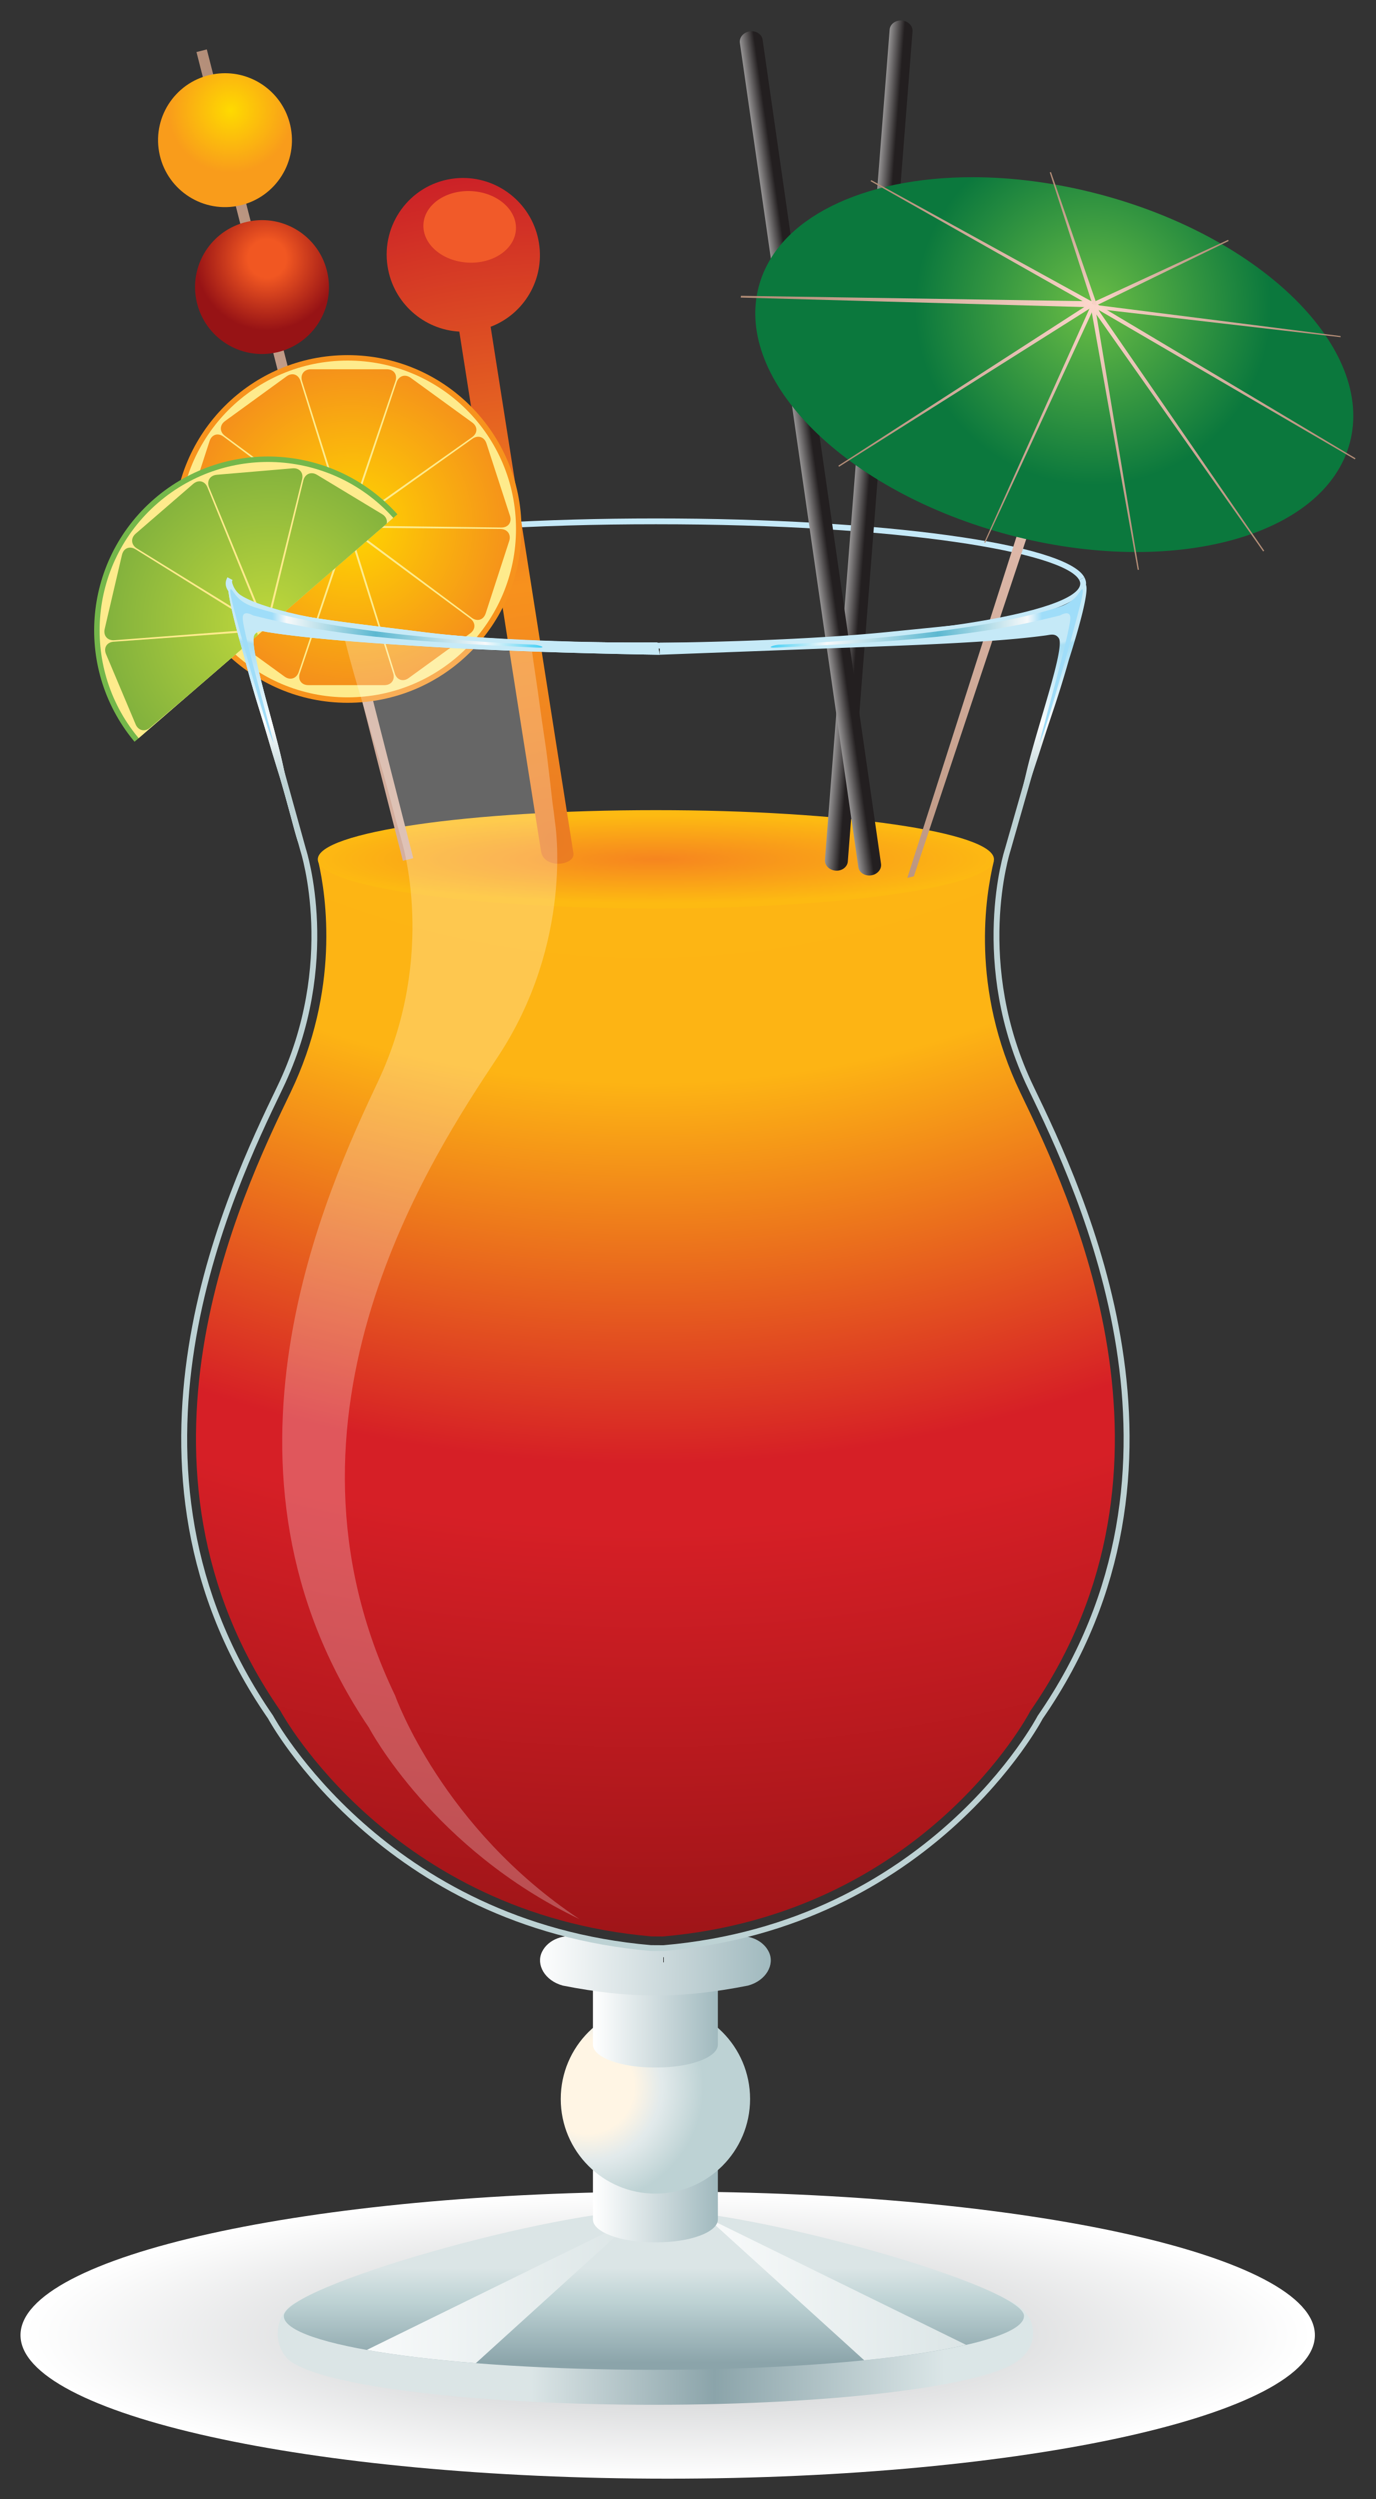 <?xml version="1.0"?>
<svg xmlns="http://www.w3.org/2000/svg" width="335.599" height="609.49" viewBox="0 0 335.599 609.49">
  <rect x="0" y="0" width="335.599" height="609.49" fill="#333333" stroke="none"/>
  <defs>
    <radialGradient fx="0" fy="0" cx="0" cy="0" r="1" gradientUnits="userSpaceOnUse" gradientTransform="matrix(50.042 .355 .355 -50.042 187.24 391.237)" spreadMethod="pad" id="M">
      <stop offset="0" stop-color="#ffd600"/>
      <stop offset=".939" stop-color="#f06f28"/>
      <stop offset="1" stop-color="#f06f28"/>
    </radialGradient>
    <radialGradient fx="0" fy="0" cx="0" cy="0" r="1" gradientUnits="userSpaceOnUse" gradientTransform="scale(14.006 -14.006) rotate(-10.047 -173.936 -85.118)" spreadMethod="pad" id="J">
      <stop offset="0" stop-color="#f15722"/>
      <stop offset=".265" stop-color="#f15722"/>
      <stop offset=".266" stop-color="#f15722"/>
      <stop offset="1" stop-color="#971315"/>
    </radialGradient>
    <radialGradient fx="0" fy="0" cx="0" cy="0" r="1" gradientUnits="userSpaceOnUse" gradientTransform="scale(-661.157 661.157) rotate(-.732 116.733 36.914)" spreadMethod="pad" id="ap">
      <stop offset="0" stop-color="#fff"/>
      <stop offset=".555" stop-color="#fff"/>
      <stop offset=".96" stop-color="#c4e9f7"/>
      <stop offset=".96" stop-color="#c4e9f7"/>
      <stop offset=".961" stop-color="#a9dff4"/>
      <stop offset=".962" stop-color="#a9dff4"/>
      <stop offset=".983" stop-color="#fafdff"/>
      <stop offset=".983" stop-color="#fafdff"/>
      <stop offset="1" stop-color="#bdd2d4"/>
    </radialGradient>
    <radialGradient fx="0" fy="0" cx="0" cy="0" r="1" gradientUnits="userSpaceOnUse" gradientTransform="matrix(47.749 0 0 -47.749 233.14 86.57)" spreadMethod="pad" id="k">
      <stop offset="0" stop-color="#fff5e4"/>
      <stop offset=".19" stop-color="#fff5e4"/>
      <stop offset=".302" stop-color="#e2eaeb"/>
      <stop offset=".305" stop-color="#e2eaeb"/>
      <stop offset=".473" stop-color="#bdd2d4"/>
      <stop offset=".549" stop-color="#bdd2d4"/>
      <stop offset="1" stop-color="#bdd2d4"/>
    </radialGradient>
    <radialGradient fx="0" fy="0" cx="0" cy="0" r="1" gradientUnits="userSpaceOnUse" gradientTransform="scale(-661.157 661.157) rotate(-.732 116.733 36.914)" spreadMethod="pad" id="ao">
      <stop offset="0" stop-color="#fff"/>
      <stop offset=".555" stop-color="#fff"/>
      <stop offset=".96" stop-color="#c4e9f7"/>
      <stop offset=".96" stop-color="#c4e9f7"/>
      <stop offset=".961" stop-color="#a9dff4"/>
      <stop offset=".962" stop-color="#a9dff4"/>
      <stop offset=".983" stop-color="#fafdff"/>
      <stop offset=".983" stop-color="#fafdff"/>
      <stop offset="1" stop-color="#bdd2d4"/>
    </radialGradient>
    <radialGradient fx="0" fy="0" cx="0" cy="0" r="1" gradientUnits="userSpaceOnUse" gradientTransform="scale(-368.392 368.392) rotate(-90 .318 .982)" spreadMethod="pad" id="o">
      <stop offset="0" stop-color="#fdba12"/>
      <stop offset=".511" stop-color="#fdb414"/>
      <stop offset=".534" stop-color="#fdb414"/>
      <stop offset=".735" stop-color="#d61f26"/>
      <stop offset=".755" stop-color="#d61f26"/>
      <stop offset=".768" stop-color="#d61f26"/>
      <stop offset="1" stop-color="#9b1417"/>
    </radialGradient>
    <radialGradient fx="0" fy="0" cx="0" cy="0" r="1" gradientUnits="userSpaceOnUse" gradientTransform="scale(50.045 -50.045) rotate(-41.268 -8.158 -8.253)" spreadMethod="pad" id="al">
      <stop offset="0" stop-color="#bed73b"/>
      <stop offset=".019" stop-color="#bed73b"/>
      <stop offset="1" stop-color="#609c3f"/>
    </radialGradient>
    <radialGradient fx="0" fy="0" cx="0" cy="0" r="1" gradientUnits="userSpaceOnUse" gradientTransform="matrix(68.889 0 0 -8.716 246.475 326.074)" spreadMethod="pad" id="q">
      <stop offset="0" stop-color="#f6851f"/>
      <stop offset=".981" stop-color="#fdba12"/>
      <stop offset="1" stop-color="#fdba12"/>
    </radialGradient>
    <radialGradient fx="0" fy="0" cx="0" cy="0" r="1" gradientUnits="userSpaceOnUse" gradientTransform="scale(50.044 -50.044) rotate(-41.268 -8.159 -8.253)" spreadMethod="pad" id="ak">
      <stop offset="0" stop-color="#bed73b"/>
      <stop offset=".019" stop-color="#bed73b"/>
      <stop offset="1" stop-color="#609c3f"/>
    </radialGradient>
    <radialGradient fx="0" fy="0" cx="0" cy="0" r="1" gradientUnits="userSpaceOnUse" gradientTransform="scale(34.764 -34.764) rotate(77.597 12.533 -.305)" spreadMethod="pad" id="v">
      <stop offset="0" stop-color="#6abd45"/>
      <stop offset="1" stop-color="#0b783d"/>
    </radialGradient>
    <radialGradient fx="0" fy="0" cx="0" cy="0" r="1" gradientUnits="userSpaceOnUse" gradientTransform="scale(130.022 -130.022) rotate(3.231 45.851 29.582)" spreadMethod="pad" id="G">
      <stop offset="0" stop-color="#ea7b22"/>
      <stop offset=".003" stop-color="#ea7b22"/>
      <stop offset=".382" stop-color="#f7911d"/>
      <stop offset=".384" stop-color="#f7911d"/>
      <stop offset="1" stop-color="#cc2227"/>
    </radialGradient>
    <radialGradient fx="0" fy="0" cx="0" cy="0" r="1" gradientUnits="userSpaceOnUse" gradientTransform="matrix(37.615 33.009 33.009 -37.615 171.016 371.876)" spreadMethod="pad" id="aj">
      <stop offset="0" stop-color="#bed73b"/>
      <stop offset=".019" stop-color="#bed73b"/>
      <stop offset="1" stop-color="#609c3f"/>
    </radialGradient>
    <radialGradient fx="0" fy="0" cx="0" cy="0" r="1" gradientUnits="userSpaceOnUse" gradientTransform="matrix(126.277 0 0 -28.003 248.78 38.14)" spreadMethod="pad" id="b">
      <stop offset="0" stop-color="#bcbec0"/>
      <stop offset="1" stop-color="#fff"/>
    </radialGradient>
    <radialGradient fx="0" fy="0" cx="0" cy="0" r="1" gradientUnits="userSpaceOnUse" gradientTransform="scale(12.192 -12.192) rotate(-10.047 -213.6 -95.661)" spreadMethod="pad" id="K">
      <stop offset="0" stop-color="#feda00"/>
      <stop offset=".001" stop-color="#feda00"/>
      <stop offset="1" stop-color="#f99c1b"/>
    </radialGradient>
    <radialGradient fx="0" fy="0" cx="0" cy="0" r="1" gradientUnits="userSpaceOnUse" gradientTransform="scale(50.044 -50.044) rotate(-41.268 -8.158 -8.253)" spreadMethod="pad" id="ah">
      <stop offset="0" stop-color="#bed73b"/>
      <stop offset=".019" stop-color="#bed73b"/>
      <stop offset="1" stop-color="#609c3f"/>
    </radialGradient>
    <radialGradient fx="0" fy="0" cx="0" cy="0" r="1" gradientUnits="userSpaceOnUse" gradientTransform="matrix(651.905 -23.632 23.632 651.905 204 981.5)" spreadMethod="pad" id="aq">
      <stop offset="0" stop-color="#fff"/>
      <stop offset=".555" stop-color="#fff"/>
      <stop offset=".96" stop-color="#c4e9f7"/>
      <stop offset=".96" stop-color="#c4e9f7"/>
      <stop offset=".961" stop-color="#a9dff4"/>
      <stop offset=".962" stop-color="#a9dff4"/>
      <stop offset=".983" stop-color="#fafdff"/>
      <stop offset=".983" stop-color="#fafdff"/>
      <stop offset="1" stop-color="#bdd2d4"/>
    </radialGradient>
    <radialGradient fx="0" fy="0" cx="0" cy="0" r="1" gradientUnits="userSpaceOnUse" gradientTransform="matrix(50.042 .355 .355 -50.042 187.24 391.237)" spreadMethod="pad" id="N">
      <stop offset="0" stop-color="#ffd600"/>
      <stop offset=".939" stop-color="#f06f28"/>
      <stop offset="1" stop-color="#f06f28"/>
    </radialGradient>
    <radialGradient fx="0" fy="0" cx="0" cy="0" r="1" gradientUnits="userSpaceOnUse" gradientTransform="matrix(50.046 .355 .355 -50.046 187.24 391.236)" spreadMethod="pad" id="O">
      <stop offset="0" stop-color="#ffd600"/>
      <stop offset=".939" stop-color="#f06f28"/>
      <stop offset="1" stop-color="#f06f28"/>
    </radialGradient>
    <radialGradient fx="0" fy="0" cx="0" cy="0" r="1" gradientUnits="userSpaceOnUse" gradientTransform="matrix(50.044 .355 .355 -50.044 187.24 391.237)" spreadMethod="pad" id="P">
      <stop offset="0" stop-color="#ffd600"/>
      <stop offset=".939" stop-color="#f06f28"/>
      <stop offset="1" stop-color="#f06f28"/>
    </radialGradient>
    <radialGradient fx="0" fy="0" cx="0" cy="0" r="1" gradientUnits="userSpaceOnUse" gradientTransform="matrix(50.043 .355 .355 -50.043 187.24 391.237)" spreadMethod="pad" id="Q">
      <stop offset="0" stop-color="#ffd600"/>
      <stop offset=".939" stop-color="#f06f28"/>
      <stop offset="1" stop-color="#f06f28"/>
    </radialGradient>
    <radialGradient fx="0" fy="0" cx="0" cy="0" r="1" gradientUnits="userSpaceOnUse" gradientTransform="matrix(50.044 .355 .355 -50.044 187.24 391.237)" spreadMethod="pad" id="R">
      <stop offset="0" stop-color="#ffd600"/>
      <stop offset=".939" stop-color="#f06f28"/>
      <stop offset="1" stop-color="#f06f28"/>
    </radialGradient>
    <radialGradient fx="0" fy="0" cx="0" cy="0" r="1" gradientUnits="userSpaceOnUse" gradientTransform="matrix(50.043 .355 .355 -50.043 187.24 391.236)" spreadMethod="pad" id="S">
      <stop offset="0" stop-color="#ffd600"/>
      <stop offset=".939" stop-color="#f06f28"/>
      <stop offset="1" stop-color="#f06f28"/>
    </radialGradient>
    <radialGradient fx="0" fy="0" cx="0" cy="0" r="1" gradientUnits="userSpaceOnUse" gradientTransform="matrix(50.043 .355 .355 -50.043 187.24 391.236)" spreadMethod="pad" id="T">
      <stop offset="0" stop-color="#ffd600"/>
      <stop offset=".939" stop-color="#f06f28"/>
      <stop offset="1" stop-color="#f06f28"/>
    </radialGradient>
    <radialGradient fx="0" fy="0" cx="0" cy="0" r="1" gradientUnits="userSpaceOnUse" gradientTransform="matrix(50.042 .355 .355 -50.042 187.24 391.237)" spreadMethod="pad" id="U">
      <stop offset="0" stop-color="#ffd600"/>
      <stop offset=".939" stop-color="#f06f28"/>
      <stop offset="1" stop-color="#f06f28"/>
    </radialGradient>
    <radialGradient fx="0" fy="0" cx="0" cy="0" r="1" gradientUnits="userSpaceOnUse" gradientTransform="matrix(50.042 .355 .355 -50.042 187.24 391.237)" spreadMethod="pad" id="V">
      <stop offset="0" stop-color="#ffd600"/>
      <stop offset=".939" stop-color="#f06f28"/>
      <stop offset="1" stop-color="#f06f28"/>
    </radialGradient>
    <radialGradient fx="0" fy="0" cx="0" cy="0" r="1" gradientUnits="userSpaceOnUse" gradientTransform="scale(50.043 -50.043) rotate(-41.268 -8.159 -8.253)" spreadMethod="pad" id="af">
      <stop offset="0" stop-color="#bed73b"/>
      <stop offset=".019" stop-color="#bed73b"/>
      <stop offset="1" stop-color="#609c3f"/>
    </radialGradient>
    <radialGradient fx="0" fy="0" cx="0" cy="0" r="1" gradientUnits="userSpaceOnUse" gradientTransform="scale(50.043 -50.043) rotate(-41.268 -8.159 -8.253)" spreadMethod="pad" id="X">
      <stop offset="0" stop-color="#bed73b"/>
      <stop offset=".019" stop-color="#bed73b"/>
      <stop offset="1" stop-color="#609c3f"/>
    </radialGradient>
    <radialGradient fx="0" fy="0" cx="0" cy="0" r="1" gradientUnits="userSpaceOnUse" gradientTransform="scale(50.043 -50.043) rotate(-41.268 -8.159 -8.253)" spreadMethod="pad" id="Y">
      <stop offset="0" stop-color="#bed73b"/>
      <stop offset=".019" stop-color="#bed73b"/>
      <stop offset="1" stop-color="#609c3f"/>
    </radialGradient>
    <radialGradient fx="0" fy="0" cx="0" cy="0" r="1" gradientUnits="userSpaceOnUse" gradientTransform="scale(50.047 -50.047) rotate(-41.268 -8.158 -8.253)" spreadMethod="pad" id="Z">
      <stop offset="0" stop-color="#bed73b"/>
      <stop offset=".019" stop-color="#bed73b"/>
      <stop offset="1" stop-color="#609c3f"/>
    </radialGradient>
    <radialGradient fx="0" fy="0" cx="0" cy="0" r="1" gradientUnits="userSpaceOnUse" gradientTransform="scale(50.044 -50.044) rotate(-41.268 -8.158 -8.253)" spreadMethod="pad" id="ad">
      <stop offset="0" stop-color="#bed73b"/>
      <stop offset=".019" stop-color="#bed73b"/>
      <stop offset="1" stop-color="#609c3f"/>
    </radialGradient>
    <radialGradient fx="0" fy="0" cx="0" cy="0" r="1" gradientUnits="userSpaceOnUse" gradientTransform="scale(50.043 -50.043) rotate(-41.268 -8.159 -8.253)" spreadMethod="pad" id="ab">
      <stop offset="0" stop-color="#bed73b"/>
      <stop offset=".019" stop-color="#bed73b"/>
      <stop offset="1" stop-color="#609c3f"/>
    </radialGradient>
    <linearGradient x1="0" y1="0" x2="1" y2="0" gradientUnits="userSpaceOnUse" gradientTransform="matrix(31.953 -45.162 39.491 26.07 332.18 433.318)" spreadMethod="pad" id="F">
      <stop offset="0" stop-color="#fcd6cb"/>
      <stop offset=".001" stop-color="#fcd6cb"/>
      <stop offset="1" stop-color="#b18c76"/>
    </linearGradient>
    <linearGradient x1="0" y1="0" x2="1" y2="0" gradientUnits="userSpaceOnUse" gradientTransform="scale(135.673 -135.673) rotate(.32 47.583 243.886)" spreadMethod="pad" id="d">
      <stop offset="0" stop-color="#dbe5e6"/>
      <stop offset=".005" stop-color="#dbe5e6"/>
      <stop offset=".06" stop-color="#dbe5e6"/>
      <stop offset=".274" stop-color="#dbe5e6"/>
      <stop offset=".538" stop-color="#8ba4aa"/>
      <stop offset=".87" stop-color="#dbe6e7"/>
      <stop offset="1" stop-color="#dbe6e7"/>
    </linearGradient>
    <linearGradient x1="0" y1="0" x2="1" y2="0" gradientUnits="userSpaceOnUse" gradientTransform="matrix(24.375 0 0 -24.375 234.196 101.975)" spreadMethod="pad" id="l">
      <stop offset="0" stop-color="#fff"/>
      <stop offset=".007" stop-color="#fff"/>
      <stop offset="1" stop-color="#a0b9be"/>
    </linearGradient>
    <linearGradient x1="0" y1="0" x2="1" y2="0" gradientUnits="userSpaceOnUse" gradientTransform="matrix(94.267 61.024 60.865 -96.586 107.769 359.481)" spreadMethod="pad" id="I">
      <stop offset="0" stop-color="#fcd6cb"/>
      <stop offset=".001" stop-color="#fcd6cb"/>
      <stop offset="1" stop-color="#b18c76"/>
    </linearGradient>
    <linearGradient x1="0" y1="0" x2="1" y2="0" gradientUnits="userSpaceOnUse" gradientTransform="matrix(46.234 -.758 -.758 -46.234 222.796 110.719)" spreadMethod="pad" id="m">
      <stop offset="0" stop-color="#fff"/>
      <stop offset=".007" stop-color="#fff"/>
      <stop offset="1" stop-color="#a0b9be"/>
    </linearGradient>
    <linearGradient x1="0" y1="0" x2="1" y2="0" gradientUnits="userSpaceOnUse" gradientTransform="matrix(-60.917 0 0 60.917 232.438 363.813)" spreadMethod="pad" id="as">
      <stop offset="0" stop-color="#000a1e"/>
      <stop offset=".027" stop-color="#00c0f3"/>
      <stop offset=".063" stop-color="#00c0f3"/>
      <stop offset=".064" stop-color="#00c0f3"/>
      <stop offset=".314" stop-color="#f7f9fa"/>
      <stop offset=".315" stop-color="#f7f9fa"/>
      <stop offset=".667" stop-color="#5cb8d1"/>
      <stop offset=".668" stop-color="#5cb8d1"/>
      <stop offset=".953" stop-color="#f7f9fa"/>
      <stop offset=".954" stop-color="#f7f9fa"/>
      <stop offset="1" stop-color="#9fddf9"/>
    </linearGradient>
    <linearGradient x1="0" y1="0" x2="1" y2="0" gradientUnits="userSpaceOnUse" gradientTransform="matrix(0 -19.009 -19.009 0 246.093 51.704)" spreadMethod="pad" id="f">
      <stop offset="0" stop-color="#dbe5e6"/>
      <stop offset=".005" stop-color="#dbe5e6"/>
      <stop offset=".028" stop-color="#dbe5e6"/>
      <stop offset=".368" stop-color="#bdd2d4"/>
      <stop offset=".372" stop-color="#bdd2d4"/>
      <stop offset="1" stop-color="#8ba4aa"/>
    </linearGradient>
    <linearGradient x1="0" y1="0" x2="1" y2="0" gradientUnits="userSpaceOnUse" gradientTransform="matrix(60.947 0 0 60.947 260.781 363.813)" spreadMethod="pad" id="ar">
      <stop offset="0" stop-color="#000a1e"/>
      <stop offset=".027" stop-color="#00c0f3"/>
      <stop offset=".063" stop-color="#00c0f3"/>
      <stop offset=".064" stop-color="#00c0f3"/>
      <stop offset=".314" stop-color="#f7f9fa"/>
      <stop offset=".315" stop-color="#f7f9fa"/>
      <stop offset=".667" stop-color="#5cb8d1"/>
      <stop offset=".668" stop-color="#5cb8d1"/>
      <stop offset=".953" stop-color="#f7f9fa"/>
      <stop offset=".954" stop-color="#f7f9fa"/>
      <stop offset="1" stop-color="#9fddf9"/>
    </linearGradient>
    <linearGradient x1="0" y1="0" x2="1" y2="0" gradientUnits="userSpaceOnUse" gradientTransform="matrix(183.524 0 0 -183.524 177.073 46.844)" spreadMethod="pad" id="h">
      <stop offset="0" stop-color="#fff"/>
      <stop offset=".005" stop-color="#fff"/>
      <stop offset=".361" stop-color="#dbe5e6"/>
      <stop offset=".368" stop-color="#dbe5e6"/>
      <stop offset=".972" stop-color="#8ba4aa"/>
      <stop offset=".973" stop-color="#8ba4aa"/>
      <stop offset="1" stop-color="#8ba4aa"/>
    </linearGradient>
    <linearGradient x1="0" y1="0" x2="1" y2="0" gradientUnits="userSpaceOnUse" gradientTransform="matrix(176.481 0 0 -176.481 244.021 47.127)" spreadMethod="pad" id="i">
      <stop offset="0" stop-color="#fff"/>
      <stop offset=".005" stop-color="#fff"/>
      <stop offset=".361" stop-color="#dbe5e6"/>
      <stop offset=".368" stop-color="#dbe5e6"/>
      <stop offset=".972" stop-color="#8ba4aa"/>
      <stop offset=".973" stop-color="#8ba4aa"/>
      <stop offset="1" stop-color="#8ba4aa"/>
    </linearGradient>
    <linearGradient x1="0" y1="0" x2="1" y2="0" gradientUnits="userSpaceOnUse" gradientTransform="matrix(5.569 -.434 -.561 -7.19 283.092 407.177)" spreadMethod="pad" id="s">
      <stop offset="0" stop-color="#fff"/>
      <stop offset="1" stop-color="#231f20"/>
      <stop offset="1" stop-color="#231f20"/>
    </linearGradient>
    <linearGradient x1="0" y1="0" x2="1" y2="0" gradientUnits="userSpaceOnUse" gradientTransform="matrix(5.53 .795 1.026 -7.141 271.756 404.576)" spreadMethod="pad" id="t">
      <stop offset="0" stop-color="#fff"/>
      <stop offset="1" stop-color="#231f20"/>
      <stop offset="1" stop-color="#231f20"/>
    </linearGradient>
    <linearGradient x1="0" y1="0" x2="1" y2="0" gradientUnits="userSpaceOnUse" gradientTransform="matrix(-45.418 -143.304 138.013 -66.083 336.06 445.319)" spreadMethod="pad" id="u">
      <stop offset="0" stop-color="#fcd6cb"/>
      <stop offset=".001" stop-color="#fcd6cb"/>
      <stop offset="1" stop-color="#b18c76"/>
    </linearGradient>
    <linearGradient x1="0" y1="0" x2="1" y2="0" gradientUnits="userSpaceOnUse" gradientTransform="matrix(24.375 0 0 -24.375 234.196 67.867)" spreadMethod="pad" id="j">
      <stop offset="0" stop-color="#fff"/>
      <stop offset=".007" stop-color="#fff"/>
      <stop offset="1" stop-color="#a0b9be"/>
    </linearGradient>
    <linearGradient x1="0" y1="0" x2="1" y2="0" gradientUnits="userSpaceOnUse" gradientTransform="matrix(8.114 -49.429 -46.802 -7.632 331.825 433.844)" spreadMethod="pad" id="w">
      <stop offset="0" stop-color="#fcd6cb"/>
      <stop offset=".001" stop-color="#fcd6cb"/>
      <stop offset="1" stop-color="#b18c76"/>
    </linearGradient>
    <linearGradient x1="0" y1="0" x2="1" y2="0" gradientUnits="userSpaceOnUse" gradientTransform="matrix(25.252 11.531 20.12 -42.938 332.1 434.519)" spreadMethod="pad" id="x">
      <stop offset="0" stop-color="#fcd6cb"/>
      <stop offset=".001" stop-color="#fcd6cb"/>
      <stop offset="1" stop-color="#b18c76"/>
    </linearGradient>
    <linearGradient x1="0" y1="0" x2="1" y2="0" gradientUnits="userSpaceOnUse" gradientTransform="matrix(-8.423 26.451 45.039 14.826 332.534 432.763)" spreadMethod="pad" id="y">
      <stop offset="0" stop-color="#fcd6cb"/>
      <stop offset=".001" stop-color="#fcd6cb"/>
      <stop offset="1" stop-color="#b18c76"/>
    </linearGradient>
    <linearGradient x1="0" y1="0" x2="1" y2="0" gradientUnits="userSpaceOnUse" gradientTransform="matrix(-65.932 .844 -10.192 -66.338 331.457 434.463)" spreadMethod="pad" id="z">
      <stop offset="0" stop-color="#fcd6cb"/>
      <stop offset=".001" stop-color="#fcd6cb"/>
      <stop offset="1" stop-color="#b18c76"/>
    </linearGradient>
    <linearGradient x1="0" y1="0" x2="1" y2="0" gradientUnits="userSpaceOnUse" gradientTransform="matrix(46.86 -6.067 4.403 -43.461 331.434 434.025)" spreadMethod="pad" id="A">
      <stop offset="0" stop-color="#fcd6cb"/>
      <stop offset=".001" stop-color="#fcd6cb"/>
      <stop offset="1" stop-color="#b18c76"/>
    </linearGradient>
    <linearGradient x1="0" y1="0" x2="1" y2="0" gradientUnits="userSpaceOnUse" gradientTransform="matrix(-41.49 22.688 -35.99 -33.576 331.25 434.664)" spreadMethod="pad" id="B">
      <stop offset="0" stop-color="#fcd6cb"/>
      <stop offset=".001" stop-color="#fcd6cb"/>
      <stop offset="1" stop-color="#b18c76"/>
    </linearGradient>
    <linearGradient x1="0" y1="0" x2="1" y2="0" gradientUnits="userSpaceOnUse" gradientTransform="matrix(48.371 -29.008 -24.515 -40.594 332.49 434.034)" spreadMethod="pad" id="C">
      <stop offset="0" stop-color="#fcd6cb"/>
      <stop offset=".001" stop-color="#fcd6cb"/>
      <stop offset="1" stop-color="#b18c76"/>
    </linearGradient>
    <linearGradient x1="0" y1="0" x2="1" y2="0" gradientUnits="userSpaceOnUse" gradientTransform="matrix(-47.415 -30.746 25.872 -39.955 331.59 434.399)" spreadMethod="pad" id="D">
      <stop offset="0" stop-color="#fcd6cb"/>
      <stop offset=".001" stop-color="#fcd6cb"/>
      <stop offset="1" stop-color="#b18c76"/>
    </linearGradient>
    <linearGradient x1="0" y1="0" x2="1" y2="0" gradientUnits="userSpaceOnUse" gradientTransform="matrix(-19.949 -44.578 37.551 -17.564 331.644 434.025)" spreadMethod="pad" id="E">
      <stop offset="0" stop-color="#fcd6cb"/>
      <stop offset=".001" stop-color="#fcd6cb"/>
      <stop offset="1" stop-color="#b18c76"/>
    </linearGradient>
    <clipPath clipPathUnits="userSpaceOnUse" id="r">
      <path d="M0 500h500V0H0v500z"/>
    </clipPath>
    <clipPath clipPathUnits="userSpaceOnUse" id="ac">
      <path d="M114.676 369.835l23.176-26.791 65.092 56.309-23.177 26.79-65.091-56.308z"/>
    </clipPath>
    <clipPath clipPathUnits="userSpaceOnUse" id="ae">
      <path d="M114.676 369.835l23.176-26.791 65.092 56.309-23.177 26.79-65.091-56.308z"/>
    </clipPath>
    <clipPath clipPathUnits="userSpaceOnUse" id="W">
      <path d="M114.676 369.835l23.176-26.791 65.092 56.309-23.177 26.79-65.091-56.308z"/>
    </clipPath>
    <clipPath clipPathUnits="userSpaceOnUse" id="ag">
      <path d="M114.676 369.835l23.176-26.791 65.092 56.309-23.177 26.79-65.091-56.308z"/>
    </clipPath>
    <clipPath clipPathUnits="userSpaceOnUse" id="L">
      <path d="M0 500h500V0H0v500z"/>
    </clipPath>
    <clipPath clipPathUnits="userSpaceOnUse" id="ai">
      <path d="M114.676 369.835l23.176-26.791 65.092 56.309-23.177 26.79-65.091-56.308z"/>
    </clipPath>
    <clipPath clipPathUnits="userSpaceOnUse" id="H">
      <path d="M0 500h500V0H0v500z"/>
    </clipPath>
    <clipPath clipPathUnits="userSpaceOnUse" id="aa">
      <path d="M114.676 369.835l23.176-26.791 65.092 56.309-23.177 26.79-65.091-56.308z"/>
    </clipPath>
    <clipPath clipPathUnits="userSpaceOnUse" id="p">
      <path d="M0 500h500V0H0v500z"/>
    </clipPath>
    <clipPath clipPathUnits="userSpaceOnUse" id="am">
      <path d="M0 500h500V0H0v500z"/>
    </clipPath>
    <clipPath clipPathUnits="userSpaceOnUse" id="an">
      <path d="M173.566 368.702h57.984v-249.39h-57.984v249.39z"/>
    </clipPath>
    <clipPath clipPathUnits="userSpaceOnUse" id="n">
      <path d="M0 500h500V0H0v500z"/>
    </clipPath>
    <clipPath clipPathUnits="userSpaceOnUse" id="g">
      <path d="M190.066 35.253c5.864-1.048 13.085-1.928 21.28-2.584l31.233 28.348-52.513-25.764z"/>
    </clipPath>
    <clipPath clipPathUnits="userSpaceOnUse" id="e">
      <path d="M173.881 41.877c0-5.8 32.329-10.503 72.212-10.503 39.88 0 72.212 4.703 72.212 10.503 0 5.802-52.863 20.737-72.212 20.737-19.348 0-72.212-14.935-72.212-20.737"/>
    </clipPath>
    <clipPath clipPathUnits="userSpaceOnUse" id="c">
      <path d="M178.195 44.916c-3.042 0-5.509-2.897-5.509-6.47 0-2.702 1.413-5.016 3.418-5.983 7.937-4.546 36.259-7.91 69.989-7.91 35.257 0 64.594 3.676 70.928 8.535 1.861 1.272 3.06 3.238 3.06 5.449 0 3.837-3.595 6.946-8.029 6.946l-133.857-.567z"/>
    </clipPath>
    <clipPath clipPathUnits="userSpaceOnUse" id="a">
      <path d="M122.502 38.139c0-15.465 56.536-28.002 126.277-28.002 69.743 0 126.278 12.537 126.278 28.002 0 15.466-56.535 28.004-126.278 28.004-69.741 0-126.277-12.538-126.277-28.004"/>
    </clipPath>
  </defs>
  <g clip-path="url(#a)" transform="matrix(1.25 0 0 -1.25 -148.127 617.161)">
    <path d="M122.502 38.139c0-15.465 56.536-28.002 126.277-28.002 69.743 0 126.278 12.537 126.278 28.002 0 15.466-56.535 28.004-126.278 28.004-69.741 0-126.277-12.538-126.277-28.004" fill="url(#b)"/>
  </g>
  <g clip-path="url(#c)" transform="matrix(1.25 0 0 -1.25 -148.127 617.161)">
    <path d="M178.195 44.916c-3.042 0-5.509-2.897-5.509-6.47 0-2.702 1.413-5.016 3.418-5.983 7.937-4.546 36.259-7.91 69.989-7.91 35.257 0 64.594 3.676 70.928 8.535 1.861 1.272 3.06 3.238 3.06 5.449 0 3.837-3.595 6.946-8.029 6.946l-133.857-.567z" fill="url(#d)"/>
  </g>
  <g clip-path="url(#e)" transform="matrix(1.25 0 0 -1.25 -148.127 617.161)">
    <path d="M173.881 41.877c0-5.8 32.329-10.503 72.212-10.503 39.88 0 72.212 4.703 72.212 10.503 0 5.802-52.863 20.737-72.212 20.737-19.348 0-72.212-14.935-72.212-20.737" fill="url(#f)"/>
  </g>
  <g clip-path="url(#g)" transform="matrix(1.25 0 0 -1.25 -148.127 617.161)">
    <path d="M190.066 35.253c5.864-1.048 13.085-1.928 21.28-2.584l31.233 28.348-52.513-25.764z" fill="url(#h)"/>
  </g>
  <path d="M287.125 33.236c7.928.798 14.698 1.821 19.888 3.005l-50.497 24.776 30.609-27.781z" fill="url(#i)" transform="matrix(1.25 0 0 -1.25 -148.127 617.161)"/>
  <path d="M246.135 79.486c-6.593 0-11.939-1.999-11.939-4.462V60.71c0-2.463 5.346-4.462 11.939-4.462h.498c6.593 0 11.937 1.999 11.937 4.462v14.314c0 2.463-5.344 4.462-11.937 4.462h-.498z" fill="url(#j)" transform="matrix(1.25 0 0 -1.25 -148.127 617.161)"/>
  <path d="M227.913 84.213c0-10.201 8.269-18.465 18.47-18.465 10.2 0 18.471 8.264 18.471 18.465 0 10.204-8.271 18.471-18.471 18.471-10.201 0-18.47-8.267-18.47-18.471" fill="url(#k)" transform="matrix(1.25 0 0 -1.25 -148.127 617.161)"/>
  <path d="M246.135 113.593c-6.593 0-11.939-1.998-11.939-4.461V94.818c0-2.464 5.346-4.463 11.939-4.463h.498c6.593 0 11.937 1.999 11.937 4.463v14.314c0 2.463-5.344 4.461-11.937 4.461h-.498z" fill="url(#l)" transform="matrix(1.25 0 0 -1.25 -148.127 617.161)"/>
  <path d="M261.202 115.75c-9.626-2.637-20.012-2.638-29.637 0-2.862.787-6.096-.342-7.311-2.837-1.216-2.495.546-5.61 4.044-6.571 13.073-2.587 23.096-2.586 36.171 0 3.497.961 5.259 4.076 4.043 6.571-.957 1.966-3.168 3.085-5.464 3.085-.617 0-1.24-.081-1.846-.248" fill="url(#m)" transform="matrix(1.25 0 0 -1.25 -148.127 617.161)"/>
  <g clip-path="url(#n)" transform="matrix(1.25 0 0 -1.25 -148.127 617.161)">
    <path d="M248.023 111.37h0-.106" fill="none" stroke="#231f20"/>
  </g>
  <path d="M180.608 325.662c1.593-6.926 4.217-25.064-5.451-45.143-9.584-19.904-35.041-72.776-1.997-120.504l.076-.111.063-.119c.209-.394 21.528-39.425 72.289-43.85l2.255-.016c50.838 4.434 71.409 43.445 71.611 43.839l.068.132.085.125c33.044 47.728 7.586 100.6-1.998 120.504-9.865 20.49-6.776 38.598-5.199 45.194l-131.802-.051z" fill="url(#o)" transform="matrix(1.25 0 0 -1.25 -148.127 617.161)"/>
  <g clip-path="url(#p)" transform="matrix(1.25 0 0 -1.25 -148.127 617.161)">
    <path d="M329.068 380.568c-2.844 5.347-34.517 10.878-82.593 10.878-48.077 0-79.75-5.531-82.594-10.878l-1.004.534c3.483 6.546 39.422 11.48 83.598 11.48s80.114-4.934 83.597-11.48l-1.004-.534z" fill="#c5e9f8"/>
  </g>
  <path d="M180.508 326.074c0-5.299 29.533-9.595 65.968-9.595 36.431 0 65.966 4.296 65.966 9.595s-29.535 9.596-65.966 9.596c-36.435 0-65.968-4.297-65.968-9.596" fill="url(#q)" transform="matrix(1.25 0 0 -1.25 -148.127 617.161)"/>
  <g clip-path="url(#r)" transform="matrix(1.25 0 0 -1.25 -148.127 617.161)">
    <path d="M247.982 113.078l-2.504.016c-52.502 4.526-74.475 44.952-74.691 45.36-33.951 49.031-7.971 102.987 1.81 123.298 11.58 24.051 4.592 45.744 4.52 45.961l-14.183 51.074 1.095.305 14.175-51.048c.065-.193 7.205-22.303-4.584-46.784-9.701-20.149-35.472-73.67-1.863-122.216.248-.46 21.953-40.346 73.774-44.816l2.407-.015c51.79 4.47 72.827 44.363 73.033 44.766 33.648 48.611 7.877 102.132-1.824 122.281-11.79 24.481-4.65 46.591-4.576 46.812l14.546 50.91 1.093-.313-14.554-50.933c-.078-.24-7.066-21.933 4.514-45.984 9.78-20.31 35.76-74.267 1.774-123.356-.17-.344-21.5-40.793-73.962-45.318" fill="#bdd2d4"/>
  </g>
  <path d="M292.085 487.944l-12.628-161.952c-.084-1.077.847-2.029 2.08-2.125 1.232-.096 2.3.7 2.384 1.777l12.628 161.951c.084 1.078-.847 2.03-2.079 2.126a2.288 2.288 0 01-.202.008c-1.146 0-2.105-.767-2.183-1.785" fill="url(#s)" transform="matrix(1.25 0 0 -1.25 -148.127 617.161)"/>
  <path d="M264.802 487.611c-1.224-.176-2.092-1.186-1.938-2.256l23.107-160.792c.155-1.069 1.271-1.794 2.496-1.618 1.223.176 2.092 1.185 1.937 2.256l-23.108 160.791c-.139.962-1.054 1.645-2.127 1.645-.12 0-.243-.008-.367-.026" fill="url(#t)" transform="matrix(1.25 0 0 -1.25 -148.127 617.161)"/>
  <path d="M295.53 322.443c.427.102.854.218 1.282.323l40.7 122.124-2.418 1.181-39.564-123.628z" fill="url(#u)" transform="matrix(1.25 0 0 -1.25 -148.127 617.161)"/>
  <path d="M266.539 437.801c-4.842-18.36 17.054-40.051 48.906-48.45 31.851-8.4 61.598-.327 66.439 18.033 4.842 18.359-17.054 40.051-48.907 48.45-8.552 2.255-16.952 3.323-24.759 3.323-21.27 0-38.138-7.926-41.679-21.356" fill="url(#v)" transform="matrix(1.25 0 0 -1.25 -148.127 617.161)"/>
  <path d="M331.334 433.844l9.151-51.305.245.042-8.576 51.404-.82-.141z" fill="url(#w)" transform="matrix(1.25 0 0 -1.25 -148.127 617.161)"/>
  <path d="M331.908 434.813l.358-.753 25.963 12.651-.107.225-26.214-12.123z" fill="url(#x)" transform="matrix(1.25 0 0 -1.25 -148.127 617.161)"/>
  <path d="M323.324 460.085l8.893-27.478.791.264-9.447 27.293-.237-.079z" fill="url(#y)" transform="matrix(1.25 0 0 -1.25 -148.127 617.161)"/>
  <path d="M263.023 435.67l68.435-1.888.188 1.165-68.567 1.07-.056-.347z" fill="url(#z)" transform="matrix(1.25 0 0 -1.25 -148.127 617.161)"/>
  <path d="M331.402 433.589l48.683-5.65-.025.23-48.741 6.185.083-.765z" fill="url(#A)" transform="matrix(1.25 0 0 -1.25 -148.127 617.161)"/>
  <path d="M288.337 458.399l42.615-24.114.639.586-43.064 23.702-.19-.174z" fill="url(#B)" transform="matrix(1.25 0 0 -1.25 -148.127 617.161)"/>
  <path d="M332.162 433.664l50.692-29.559.127.214-50.397 30.061-.422-.716z" fill="url(#C)" transform="matrix(1.25 0 0 -1.25 -148.127 617.161)"/>
  <path d="M282.076 402.873l.134-.21 49.721 31.377-.448.706-49.407-31.873z" fill="url(#D)" transform="matrix(1.25 0 0 -1.25 -148.127 617.161)"/>
  <path d="M310.538 387.905l.195-.092 21.328 46.107-.657.314-20.866-46.329z" fill="url(#E)" transform="matrix(1.25 0 0 -1.25 -148.127 617.161)"/>
  <path d="M331.833 433.207l33.131-47.063.208.134-32.641 47.382-.698-.453z" fill="url(#F)" transform="matrix(1.25 0 0 -1.25 -148.127 617.161)"/>
  <path d="M206.568 458.831c-8.157-1.258-13.724-8.92-12.439-17.109 1.123-7.135 7.083-12.313 13.992-12.691 0 0 7.409-47.23 12.132-77.263.192-1.199 3.674-23.29 3.819-24.165.599-3.547 6.692-2.691 6.315-.357-.093.59-3.64 23.125-3.824 24.303l-12.331 78.425c6.47 2.449 10.556 9.18 9.434 16.316-1.167 7.414-7.555 12.717-14.807 12.717-.756 0-1.521-.057-2.291-.176" fill="url(#G)" transform="matrix(1.25 0 0 -1.25 -148.127 617.161)"/>
  <g clip-path="url(#H)" transform="matrix(1.25 0 0 -1.25 -148.127 617.161)">
    <path d="M219.167 448.957c-.217-3.851-4.43-6.743-9.417-6.461-4.983.28-8.847 3.629-8.629 7.481.216 3.849 4.433 6.743 9.416 6.462 4.986-.282 8.847-3.631 8.63-7.482" fill="#f15a29"/>
  </g>
  <path d="M156.836 483.575l40.279-157.794 2.02.516-40.28 157.794-2.019-.516z" fill="url(#I)" transform="matrix(1.25 0 0 -1.25 -148.127 617.161)"/>
  <path d="M167.346 450.582c-7.106-1.254-11.844-8.036-10.585-15.139 1.257-7.103 8.038-11.842 15.139-10.583 7.105 1.259 11.843 8.036 10.583 15.139-1.117 6.333-6.628 10.786-12.842 10.786-.757 0-1.524-.066-2.295-.203" fill="url(#J)" transform="matrix(1.25 0 0 -1.25 -148.127 617.161)"/>
  <path d="M160.125 479.242c-7.103-1.258-11.842-8.035-10.583-15.141 1.259-7.102 8.036-11.841 15.14-10.584 7.104 1.258 11.842 8.04 10.582 15.142-1.12 6.333-6.631 10.786-12.845 10.786-.756 0-1.523-.066-2.294-.203" fill="url(#K)" transform="matrix(1.25 0 0 -1.25 -148.127 617.161)"/>
  <g clip-path="url(#L)" transform="matrix(1.25 0 0 -1.25 -148.127 617.161)">
    <path d="M220.247 390.527c0-18.732-15.185-33.917-33.917-33.917s-33.917 15.185-33.917 33.917c0 18.73 15.185 33.917 33.917 33.917s33.917-15.186 33.917-33.917" fill="#f7931d"/>
    <path d="M219.182 390.527c0-18.144-14.708-32.853-32.853-32.853-18.144 0-32.852 14.709-32.852 32.853 0 18.144 14.708 32.853 32.852 32.853 18.145 0 32.853-14.71 32.853-32.853" fill="#feeb8c"/>
  </g>
  <path d="M179.154 421.683c-1.346 0-2.117-1.051-1.712-2.335l8.031-25.484c.404-1.284 1.09-1.291 1.523-.016l8.66 25.516c.433 1.276-.315 2.319-1.662 2.319h-14.84z" fill="url(#M)" transform="matrix(1.25 0 0 -1.25 -148.127 617.161)"/>
  <path d="M174.418 420.304l-12.004-8.723c-1.09-.791-1.095-2.095-.014-2.896l21.476-15.896c1.083-.801 1.642-.404 1.242.882l-7.992 25.733c-.261.841-.871 1.305-1.567 1.305-.37 0-.763-.131-1.141-.405" fill="url(#N)" transform="matrix(1.25 0 0 -1.25 -148.127 617.161)"/>
  <path d="M159.393 407.681l-4.586-14.113c-.416-1.281.346-2.339 1.692-2.351l26.718-.237c1.347-.011 1.566.638.486 1.444l-21.591 16.121c-.381.285-.78.42-1.155.42-.688 0-1.295-.455-1.564-1.284" fill="url(#O)" transform="matrix(1.25 0 0 -1.25 -148.127 617.161)"/>
  <path d="M154.656 388.637l4.586-14.113c.416-1.281 1.655-1.689 2.751-.907l21.754 15.511c1.096.783.892 1.438-.455 1.456l-26.944.351h-.033c-1.326 0-2.071-1.027-1.659-2.298" fill="url(#P)" transform="matrix(1.25 0 0 -1.25 -148.127 617.161)"/>
  <path d="M184.04 388.852l-22.004-15.553c-1.1-.777-1.108-2.061-.018-2.852l12.005-8.724c1.09-.791 2.331-.394 2.759.883l8.482 25.337c.28.839.139 1.303-.302 1.303-.231 0-.544-.127-.922-.394" fill="url(#Q)" transform="matrix(1.25 0 0 -1.25 -148.127 617.161)"/>
  <path d="M185.665 387.892l-8.662-25.517c-.432-1.275.316-2.318 1.662-2.318l14.841-.001c1.347.001 2.117 1.051 1.712 2.336l-8.031 25.484c-.203.645-.477.968-.755.968-.274 0-.552-.317-.767-.952" fill="url(#R)" transform="matrix(1.25 0 0 -1.25 -148.127 617.161)"/>
  <path d="M187.542 388.069l7.992-25.734c.399-1.286 1.618-1.69 2.706-.898l12.007 8.722c1.089.791 1.095 2.094.012 2.896l-21.475 15.896c-.379.281-.694.414-.926.414-.431 0-.576-.46-.316-1.296" fill="url(#S)" transform="matrix(1.25 0 0 -1.25 -148.127 617.161)"/>
  <path d="M188.957 389.317l21.591-16.122c1.08-.806 2.302-.417 2.719.865l4.586 14.113c.416 1.28-.346 2.338-1.692 2.35l-26.717.237h-.036c-1.316 0-1.522-.645-.451-1.443" fill="url(#T)" transform="matrix(1.25 0 0 -1.25 -148.127 617.161)"/>
  <path d="M210.667 408.123l-21.754-15.512c-1.097-.783-.891-1.437.455-1.454l26.944-.352c1.347-.017 2.107 1.017 1.691 2.298l-4.585 14.113c-.273.84-.899 1.304-1.607 1.304-.371 0-.766-.128-1.144-.397" fill="url(#U)" transform="matrix(1.25 0 0 -1.25 -148.127 617.161)"/>
  <path d="M195.879 419.134l-8.483-25.337c-.426-1.278.123-1.687 1.223-.909l22.005 15.553c1.099.777 1.107 2.061.018 2.853l-12.006 8.723c-.379.275-.778.407-1.154.407-.702 0-1.325-.459-1.603-1.29" fill="url(#V)" transform="matrix(1.25 0 0 -1.25 -148.127 617.161)"/>
  <g clip-path="url(#W)" transform="matrix(1.25 0 0 -1.25 -148.127 617.161)">
    <path d="M196.44 392.935c12.256-14.167 10.708-35.586-3.46-47.84-14.167-12.257-35.586-10.707-47.841 3.46-12.256 14.167-10.706 35.586 3.46 47.841 14.168 12.256 35.587 10.706 47.842-3.46" fill="#74b74a"/>
    <path d="M195.636 392.239c11.87-13.722 10.37-34.47-3.353-46.34-13.722-11.87-34.468-10.368-46.339 3.353-11.87 13.722-10.37 34.469 3.352 46.34 13.722 11.87 34.47 10.369 46.34-3.353" fill="#feeb8c"/>
  </g>
  <path d="M156.202 399.324l-11.223-9.709c-1.018-.882-.913-2.18.232-2.887l22.747-14.019c1.147-.707 1.67-.264 1.163.984l-10.145 24.964c-.31.764-.898 1.172-1.542 1.172-.407 0-.837-.164-1.232-.505" fill="url(#X)" transform="matrix(1.25 0 0 -1.25 -148.127 617.161)"/>
  <path d="M142.3 385.472l-3.372-14.451c-.306-1.311.541-2.301 1.885-2.198l26.641 2.028c1.343.102 1.507.769.363 1.48l-22.88 14.233c-.356.221-.716.326-1.053.326-.744 0-1.373-.514-1.584-1.418" fill="url(#Y)" transform="matrix(1.25 0 0 -1.25 -148.127 617.161)"/>
  <path d="M167.563 370.462l-26.878-1.934c-1.343-.097-2.013-1.192-1.49-2.431l5.765-13.675c.524-1.241 1.792-1.544 2.817-.671l7.874 6.691 13.063 11.299c.189.444-.126.73-.892.73a3.96 3.96 0 01-.259-.009" fill="url(#Z)" transform="matrix(1.25 0 0 -1.25 -148.127 617.161)"/>
  <g clip-path="url(#aa)" transform="matrix(1.25 0 0 -1.25 -148.127 617.161)">
    <path d="M163.447 342.035c-.318-1.309-1.521-1.81-2.674-1.114l-12.701 7.674c-1.153.696-1.253 1.975-.223 2.843l20.606 17.363c1.031.868 1.613.507 1.296-.802l-6.304-25.964z" fill="url(#ab)"/>
  </g>
  <g clip-path="url(#ac)" transform="matrix(1.25 0 0 -1.25 -148.127 617.161)">
    <path d="M181.834 343.383c.514-1.245-.166-2.358-1.507-2.472l-14.786-1.258c-1.342-.114-2.176.862-1.853 2.17l6.467 26.159c.323 1.307 1.006 1.358 1.519.112l10.16-24.711z" fill="url(#ad)"/>
  </g>
  <g clip-path="url(#ae)" transform="matrix(1.25 0 0 -1.25 -148.127 617.161)">
    <path d="M195.919 355.283c1.146-.707 1.251-2.005.233-2.887l-11.224-9.708c-1.018-.881-2.267-.583-2.774.666l-10.143 24.963c-.507 1.248.015 1.691 1.162.984l22.746-14.018z" fill="url(#af)"/>
  </g>
  <g clip-path="url(#ag)" transform="matrix(1.25 0 0 -1.25 -148.127 617.161)">
    <path d="M200.319 373.188c1.343.103 2.19-.887 1.885-2.198l-3.374-14.452c-.306-1.311-1.491-1.803-2.635-1.092l-22.881 14.234c-1.143.712-.981 1.377.363 1.48l26.642 2.028z" fill="url(#ah)"/>
  </g>
  <g clip-path="url(#ai)" transform="matrix(1.25 0 0 -1.25 -148.127 617.161)">
    <path d="M193.354 390.259c1.026.873 2.293.57 2.817-.67l5.765-13.674c.523-1.241-.147-2.336-1.491-2.433l-26.877-1.933c-1.343-.097-1.603.537-.576 1.41l20.362 17.3z" fill="url(#aj)"/>
  </g>
  <path d="M177.684 399.976l-6.303-25.964c-.318-1.309.264-1.669 1.295-.802l1.836 1.547 19.435 16.813c.173.679-.13 1.388-.888 1.846l-12.702 7.674c-.352.213-.71.314-1.045.314-.761 0-1.408-.519-1.628-1.428" fill="url(#ak)" transform="matrix(1.25 0 0 -1.25 -148.127 617.161)"/>
  <path d="M175.591 402.357l-14.787-1.257c-1.342-.114-2.021-1.227-1.508-2.473l10.161-24.71c.513-1.247 1.197-1.196 1.52.112l6.466 26.159c.306 1.238-.424 2.178-1.641 2.178-.069 0-.139-.003-.211-.009" fill="url(#al)" transform="matrix(1.25 0 0 -1.25 -148.127 617.161)"/>
  <g clip-path="url(#am)" transform="matrix(1.25 0 0 -1.25 -148.127 617.161)">
    <g clip-path="url(#an)" opacity=".25">
      <path d="M195.608 162.893c-26.358 54.745 7.284 105.44 19.949 124.527 14.996 22.598 11.279 45.607 11.24 45.838l-.277 2.292c-.183 1.086-.39 3.049-.665 5.506l-.66 5.449c-.127.953-.261 1.925-.411 2.91-1.026 6.784-.906 6.622-1.874 13.03-.228 1.515-.423 2.89-.588 4.13-6.804.246-14.178.574-21.003 1.007-5.424.345-10.661.709-15.48 1.12.314-1.221 1.245-4.983 2.94-10.56 1.878-6.192 1.737-6.05 3.729-12.604.29-.952.563-1.894.825-2.817l1.437-5.29c.626-2.39 1.112-4.3 1.45-5.346l.604-2.226c.072-.221 7.06-22.421-4.52-47.032-9.78-20.786-35.76-75.998-1.81-126.174.163-.315 12.609-23.743 41.056-37.341-26.716 17.76-35.825 43.244-35.942 43.58" fill="#fff"/>
    </g>
    <g>
      <path d="M246.476 367.192c-41.263 0-83.942 4.749-83.942 12.695 0 .382.112.78.344 1.215l1.004-.534c-.142-.267-.211-.49-.211-.681 0-5.582 33.273-11.558 82.805-11.558 49.53 0 82.804 5.976 82.804 11.558 0 .19-.07.414-.211.68l1.004.535c.232-.435.343-.833.343-1.215 0-7.946-42.678-12.695-83.94-12.695" fill="#c5e9f8"/>
    </g>
  </g>
  <path d="M166.033 366.036c.154-.51 1.093-4.431 3.039-10.684 1.879-6.053 1.737-5.913 3.729-12.318 1.99-6.398 3.343-12.442 3.934-13.746.597-1.325-1.117 6.031-2.872 14.458-1.754 8.428-7.003 24.293-5.695 26.167.703 1.005 1.679.633 2.51.498 7.613-1.229 18.682-2.062 30.641-2.803 20.459-1.268 45.897-1.624 45.897-1.624l-.462 2.416s-26.43-.413-45.725 2.013c-24.31 3.054-36.556 4.053-37.34 10.169a.571.571 0 01-.273.088c-1.555.001 1.562-11.038 2.617-14.634" fill="url(#ao)" transform="matrix(1.25 0 0 -1.25 -148.127 617.161)"/>
  <path d="M166.033 366.036c.154-.51 1.093-4.431 3.039-10.684 1.879-6.053 1.737-5.913 3.729-12.318 1.99-6.398 3.343-12.442 3.934-13.746.597-1.325-1.117 6.031-2.872 14.458-1.754 8.428-7.003 24.293-5.695 26.167.703 1.005 1.679.633 2.51.498 7.613-1.229 18.682-2.062 30.641-2.803 20.459-1.268 45.897-1.624 45.897-1.624l-.462 2.416s-26.43-.413-45.725 2.013c-24.31 3.054-36.556 4.053-37.34 10.169a.571.571 0 01-.273.088c-1.555.001 1.562-11.038 2.617-14.634" fill="url(#ap)" transform="matrix(1.25 0 0 -1.25 -148.127 617.161)"/>
  <path d="M329.827 379.766c-.928-6.097-13.194-6.808-37.569-9.29-19.346-1.973-44.995-2.147-44.995-2.147l-.047-2.345s24.204.905 44.686 1.694c11.973.461 23.06 1.032 30.699 2.084.836.115 1.819.464 2.498-.558 1.263-1.903-4.356-17.64-6.308-26.026-1.952-8.383-3.838-15.696-3.21-14.386.621 1.29 2.116 7.3 4.256 13.65 2.142 6.357 1.997 6.22 4.016 12.228 2.092 6.205 3.122 10.103 3.29 10.609 1.141 3.576 4.524 14.569 2.952 14.568a.577.577 0 01-.268-.081" fill="url(#aq)" transform="matrix(1.25 0 0 -1.25 -148.127 617.161)"/>
  <path d="M329.134 378.196c-.77-1.163-1.871-2.227-4.032-2.919-18.72-6.001-54.721-7.326-54.721-7.326-1.072-.118-2.703-.695-.19-.569 31.833 1.515 42.065 3.031 55.122 6.27.041.011 2.143 1.303 2.027-.652-.178-2.994-5.173-20.577-6.034-24.236 1.424 2.473 7.547 25.123 8.131 27.637.44 1.888.402 2.391.233 2.391-.157 0-.429-.437-.536-.596" fill="url(#ar)" transform="matrix(1.25 0 0 -1.25 -148.127 617.161)"/>
  <path d="M163.767 376.401c.584-2.514 6.706-25.164 8.129-27.637-.86 3.659-5.856 21.242-6.033 24.236-.116 1.955 1.986.663 2.027.652 13.057-3.239 23.289-4.755 55.122-6.27 2.513-.126.882.451-.189.569 0 0-36.002 1.325-54.723 7.326-2.161.692-3.261 1.756-4.032 2.919-.106.159-.378.596-.535.596-.169 0-.207-.503.234-2.391" fill="url(#as)" transform="matrix(1.25 0 0 -1.25 -148.127 617.161)"/>
</svg>
